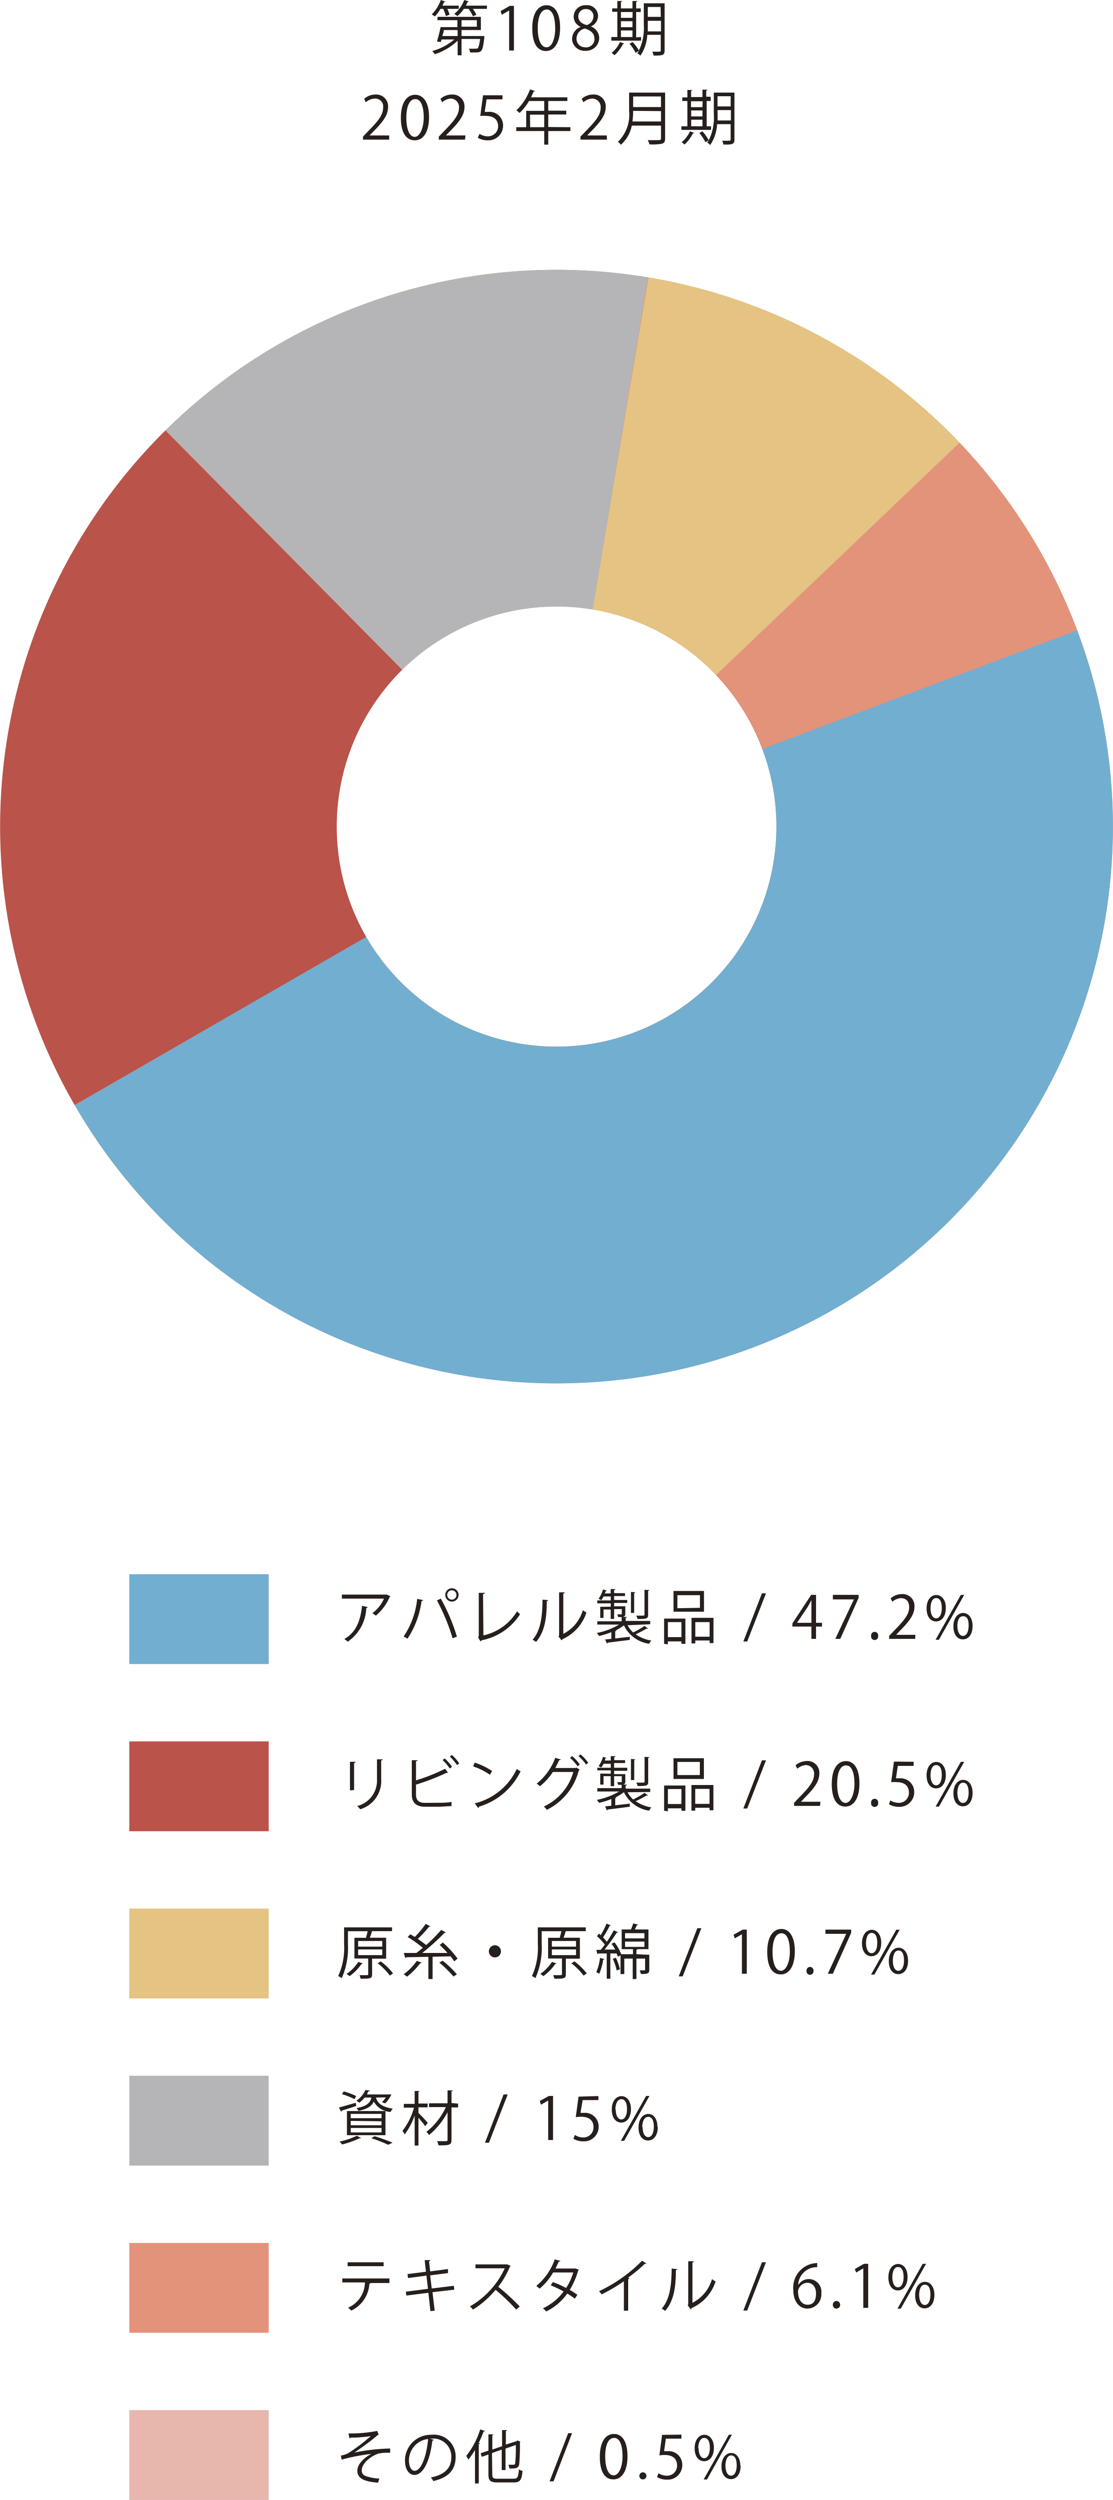 <svg xmlns="http://www.w3.org/2000/svg" viewBox="0 0 132.3 296.98">
  <defs>
    <style>
      .cls-1 {
        fill: #261f1c;
      }

      .cls-2 {
        fill: #e5c382;
      }

      .cls-3 {
        fill: #e2937a;
      }

      .cls-4 {
        fill: #72aed0;
      }

      .cls-5 {
        fill: #ba534a;
      }

      .cls-6 {
        fill: #b5b5b8;
      }

      .cls-7 {
        fill: #e7b6ad;
      }

      .cls-10, .cls-11, .cls-12, .cls-8, .cls-9 {
        fill: none;
        stroke-miterlimit: 10;
        stroke-width: 40px;
      }

      .cls-8 {
        stroke: #e2937a;
      }

      .cls-9 {
        stroke: #72aed0;
      }

      .cls-10 {
        stroke: #e5c382;
      }

      .cls-11 {
        stroke: #b5b5b8;
      }

      .cls-12 {
        stroke: #ba534a;
      }
    </style>
  </defs>
  <g id="Layer_2" data-name="Layer 2">
    <g id="outline">
      <g>
        <g>
          <g>
            <path class="cls-1" d="M53,1.91a4.41,4.41,0,0,0-.32-.86h-.32a4.77,4.77,0,0,1-.67.91,3,3,0,0,0-.37-.25A4.7,4.7,0,0,0,52.4,0l.53.18s-.07.07-.14.06c-.06.14-.13.29-.2.43h1.94v.38H53.17a4.2,4.2,0,0,1,.27.69Zm4.19,2.37h.1l.28,0c0,.05,0,.1,0,.15-.19,1.77-.33,1.8-1.14,1.8h-.55a1.07,1.07,0,0,0-.14-.45,7.32,7.32,0,0,0,.81,0c.13,0,.2,0,.25-.06s.19-.39.27-1.09H54.86V6.57H54.4V4.83a7.19,7.19,0,0,1-2.71,1.61,2.85,2.85,0,0,0-.31-.38A6.79,6.79,0,0,0,54,4.69H52.48L52.4,5l-.46-.07a16.39,16.39,0,0,0,.43-1.71h2V2.4H52V2h5.16V3.57H54.86v.71ZM54.4,3.57H52.75c0,.23-.11.48-.17.71H54.4ZM55.73.17s-.07.06-.14.06l-.21.44h2.5v.38H56.2a4.07,4.07,0,0,1,.43.71l-.42.17a4,4,0,0,0-.52-.88h-.55a3.8,3.8,0,0,1-.77.86A3.54,3.54,0,0,0,54,1.65,3.82,3.82,0,0,0,55.18,0ZM54.86,2.4v.77h1.82V2.4Z"/>
            <path class="cls-1" d="M60.52,6V1.25h0l-.87.5-.14-.43L60.59.7h.5V6Z"/>
            <path class="cls-1" d="M63.27,3.35c0-1.84.72-2.73,1.7-2.73s1.61.94,1.61,2.66-.64,2.78-1.69,2.78S63.27,5.11,63.27,3.35Zm2.72,0c0-1.31-.32-2.22-1-2.22s-1.07.84-1.07,2.22.39,2.27,1.05,2.27S66,4.56,66,3.31Z"/>
            <path class="cls-1" d="M69,3.18A1.33,1.33,0,0,1,68.19,2,1.38,1.38,0,0,1,69.68.62,1.29,1.29,0,0,1,71.09,1.9a1.37,1.37,0,0,1-.86,1.24v0a1.51,1.51,0,0,1,1,1.38,1.55,1.55,0,0,1-1.66,1.51A1.47,1.47,0,0,1,68,4.66a1.55,1.55,0,0,1,1-1.45Zm1.66,1.43c0-.66-.44-1-1.13-1.22a1.23,1.23,0,0,0-1,1.17,1,1,0,0,0,1,1.06A1,1,0,0,0,70.67,4.61ZM68.74,1.93c0,.57.4.88,1,1.05a1.11,1.11,0,0,0,.8-1,.83.83,0,0,0-.86-.9A.86.86,0,0,0,68.74,1.93Z"/>
            <path class="cls-1" d="M76.2,4.4v.43H72.67V4.4h.71v-3h-.61V1h.61V.12l.57,0c0,.05,0,.08-.14.1V1h1.37V.12l.58,0c0,.05,0,.09-.14.1V1h.54v.43h-.54v3Zm-2,.78s-.07.06-.15.06a5,5,0,0,1-1,1.32,3.55,3.55,0,0,0-.35-.27,3.61,3.61,0,0,0,1-1.3Zm1-3.75H73.81v.69h1.37ZM73.81,2.52v.71h1.37V2.52Zm0,1.1V4.4h1.37V3.62ZM79,.39V6c0,.57-.26.61-1.31.6a2.24,2.24,0,0,0-.15-.46l.6,0c.36,0,.4,0,.4-.16V4.14h-1.6a4.82,4.82,0,0,1-.82,2.47,1.44,1.44,0,0,0-.37-.28c.07-.08.13-.18.2-.27s-.32.18-.39.22a5.6,5.6,0,0,0-.73-1.09l.37-.2a6.71,6.71,0,0,1,.75,1A6.17,6.17,0,0,0,76.53,3V.39ZM77,3c0,.23,0,.47,0,.73h1.57V2.47H77ZM78.52.83H77V2h1.55Z"/>
            <path class="cls-1" d="M46.26,16.59H43.15v-.36l.51-.54c1.25-1.27,1.88-2,1.88-2.9a.94.94,0,0,0-1-1.08,1.76,1.76,0,0,0-1.06.44l-.19-.41a2,2,0,0,1,1.36-.51,1.4,1.4,0,0,1,1.48,1.49c0,1-.69,1.84-1.78,2.94l-.42.43v0h2.33Z"/>
            <path class="cls-1" d="M47.65,14c0-1.84.72-2.74,1.7-2.74S51,12.18,51,13.9s-.64,2.77-1.69,2.77S47.65,15.73,47.65,14Zm2.72,0c0-1.32-.32-2.23-1-2.23s-1.07.84-1.07,2.23.39,2.26,1,2.26S50.37,15.18,50.37,13.93Z"/>
            <path class="cls-1" d="M55.27,16.59H52.16v-.36l.52-.54c1.24-1.27,1.88-2,1.88-2.9a1,1,0,0,0-1-1.08,1.71,1.71,0,0,0-1,.44l-.2-.41a2.06,2.06,0,0,1,1.36-.51,1.4,1.4,0,0,1,1.49,1.49c0,1-.7,1.84-1.79,2.94l-.41.43v0h2.32Z"/>
            <path class="cls-1" d="M59.73,11.32v.48H57.84l-.22,1.49.41,0a1.61,1.61,0,0,1,1.77,1.61A1.74,1.74,0,0,1,58,16.67a2.29,2.29,0,0,1-1.21-.31L57,15.9a1.89,1.89,0,0,0,1,.3A1.2,1.2,0,0,0,59.21,15c0-.72-.46-1.23-1.44-1.23a4,4,0,0,0-.68,0l.33-2.45Z"/>
            <path class="cls-1" d="M67.8,15.11v.46H65.17v1.61h-.48V15.57H61.37v-.46h1.18V13.17h2.14V12H62.88a6.12,6.12,0,0,1-1.12,1.42,3,3,0,0,0-.38-.31A6.53,6.53,0,0,0,63,10.62l.59.19a.13.13,0,0,1-.16.06c-.09.24-.2.46-.31.69h4.32V12H65.17v1.15h2.14v.45H65.17v1.49Zm-4.78,0h1.67V13.62H63Z"/>
            <path class="cls-1" d="M72.15,16.59H69v-.36l.52-.54c1.25-1.27,1.88-2,1.88-2.9a1,1,0,0,0-1-1.08,1.71,1.71,0,0,0-1.05.44l-.2-.41a2.06,2.06,0,0,1,1.37-.51A1.4,1.4,0,0,1,72,12.72c0,1-.7,1.84-1.79,2.94l-.41.43v0h2.32Z"/>
            <path class="cls-1" d="M79.06,11v5.46c0,.36-.1.52-.36.61a6,6,0,0,1-1.49.08,3.36,3.36,0,0,0-.21-.5l.92,0c.61,0,.65,0,.65-.22V14.92H75.1a4.06,4.06,0,0,1-1.3,2.28,1.45,1.45,0,0,0-.35-.35,4.47,4.47,0,0,0,1.33-3.65V11Zm-3.8,2.17a10,10,0,0,1-.08,1.26h3.39V13.2Zm3.31-1.71H75.26v1.26h3.31Z"/>
            <path class="cls-1" d="M84.52,15v.43H81V15h.71V12h-.61v-.43h.61v-.88l.57,0c0,.05,0,.08-.13.09v.75H83.5v-.88l.58,0c0,.05,0,.08-.13.09v.75h.53V12H84v3Zm-2,.78s-.07.06-.15.06a4.66,4.66,0,0,1-1,1.33,1.91,1.91,0,0,0-.35-.27,3.7,3.7,0,0,0,1-1.3Zm1-3.75H82.14v.7H83.5Zm-1.36,1.09v.71H83.5v-.71Zm0,1.1V15H83.5v-.78ZM87.3,11v5.58c0,.57-.26.61-1.31.59a1.59,1.59,0,0,0-.15-.45h.6c.36,0,.41,0,.41-.15V14.75H85.24a4.88,4.88,0,0,1-.82,2.48,1.16,1.16,0,0,0-.37-.29,1.89,1.89,0,0,0,.2-.27,3.82,3.82,0,0,0-.39.23,6,6,0,0,0-.73-1.1l.37-.2a6.76,6.76,0,0,1,.75,1.06,6.08,6.08,0,0,0,.6-3.06V11Zm-2,2.59c0,.22,0,.47,0,.72h1.58V13.08H85.29Zm1.56-2.16H85.29v1.21h1.56Z"/>
          </g>
          <g>
            <rect class="cls-2" x="15.37" y="226.73" width="16.57" height="10.67"/>
            <g>
              <path class="cls-1" d="M45.9,232.68H44.23v1.85c0,.52-.21.53-1.36.53a2.58,2.58,0,0,0-.14-.42l.65,0c.35,0,.39,0,.39-.13v-1.85H42.13V230.2H43.5c.07-.24.15-.53.2-.78H41.36V231a8.87,8.87,0,0,1-.74,4,1.51,1.51,0,0,0-.42-.25,8,8,0,0,0,.7-3.79v-2h5.7v.45H44.22a7.13,7.13,0,0,1-.26.78H45.9Zm-2.77.57s-.07.06-.16.06a5.68,5.68,0,0,1-1.41,1.44l-.36-.26a5,5,0,0,0,1.39-1.43Zm-.56-2.67v.67h2.87v-.67Zm0,1v.68h2.87v-.68Zm3.77,3.11a7.56,7.56,0,0,0-1.44-1.46l.35-.23a7.18,7.18,0,0,1,1.47,1.43Z"/>
              <path class="cls-1" d="M52.64,230.76a12,12,0,0,1,1.75,1.91L54,233c-.11-.17-.27-.38-.44-.6l-2.14.05v2.65h-.5v-2.64l-2.63.05a.13.13,0,0,1-.12.09L48,232H49.5c.24-.19.5-.39.76-.61a14.31,14.31,0,0,0-1.8-1.28l.31-.33.54.32a12.18,12.18,0,0,0,1.29-1.55l.55.29a.15.15,0,0,1-.16.05,12.6,12.6,0,0,1-1.33,1.44c.37.25.72.51,1,.73a18.88,18.88,0,0,0,1.79-1.8l.54.3s-.09.06-.16.06A26.93,26.93,0,0,1,50.19,232l3,0c-.29-.33-.62-.67-.92-.95Zm-2.52,2.4a.15.15,0,0,1-.16.05,8.62,8.62,0,0,1-1.58,1.61,3.58,3.58,0,0,0-.39-.29,6.93,6.93,0,0,0,1.56-1.59Zm3.78,1.64a13.22,13.22,0,0,0-1.68-1.65l.39-.23a11.6,11.6,0,0,1,1.7,1.62Z"/>
              <path class="cls-1" d="M59.55,231.81a.72.72,0,1,1-.72-.72A.72.72,0,0,1,59.55,231.81Z"/>
              <path class="cls-1" d="M68.93,232.68H67.26v1.85c0,.52-.21.53-1.36.53a1.94,1.94,0,0,0-.15-.42l.66,0c.34,0,.39,0,.39-.13v-1.85H65.15V230.2h1.38c.07-.24.14-.53.2-.78H64.39V231a8.75,8.75,0,0,1-.75,4,1.33,1.33,0,0,0-.41-.25,8.08,8.08,0,0,0,.7-3.79v-2h5.7v.45H67.25c-.07.23-.16.53-.26.78h1.94Zm-2.78.57s-.07.06-.15.06a6,6,0,0,1-1.41,1.44l-.36-.26a5.1,5.1,0,0,0,1.38-1.43Zm-.55-2.67v.67h2.87v-.67Zm0,1v.68h2.87v-.68Zm3.77,3.11a7.64,7.64,0,0,0-1.45-1.46l.36-.23a7.73,7.73,0,0,1,1.47,1.43Z"/>
              <path class="cls-1" d="M77.18,232.22V234c0,.45-.2.5-1,.5a2.16,2.16,0,0,0-.14-.43h.55c.07,0,.09,0,.09-.1v-1.3H75.65v2.43h-.44v-2.43h-1v1.84h-.45v-2.22l-.32.15a2.24,2.24,0,0,0-.16-.38l-.73,0v3h-.43v-3c-.4,0-.76,0-1,0a.11.11,0,0,1-.1.09l-.13-.52h.52c.15-.18.32-.39.48-.62a6.62,6.62,0,0,0-.93-1l.24-.31.21.19a11.84,11.84,0,0,0,.69-1.38l.51.22s-.07.05-.15.05a10.45,10.45,0,0,1-.78,1.37,4,4,0,0,1,.45.53,14.76,14.76,0,0,0,.83-1.37l.5.23a.18.18,0,0,1-.16.06,20.12,20.12,0,0,1-1.44,2l1.27,0a5.4,5.4,0,0,0-.44-.69l.36-.17a6.23,6.23,0,0,1,.8,1.41h1.39v-.6H73.9v-2.34H75a6.48,6.48,0,0,0,.27-.72l.57.14a.15.15,0,0,1-.14.07c-.06.15-.15.34-.24.51h1.62v2.34H75.78s0,.07-.13.07v.53Zm-5.35.51s0,.07-.13.07a6.49,6.49,0,0,1-.47,1.67,3.84,3.84,0,0,0-.35-.18,6.06,6.06,0,0,0,.44-1.7Zm1.47,1.35a5.94,5.94,0,0,0-.46-1.39l.37-.12a6.33,6.33,0,0,1,.48,1.38Zm1-4.43v.62H76.6v-.62Zm0,1v.63H76.6v-.63Z"/>
              <path class="cls-1" d="M81.15,234.78h-.47l2.21-5.72h.48Z"/>
              <path class="cls-1" d="M88.19,234.47v-4.69h0l-.85.49-.14-.43,1.08-.61h.49v5.24Z"/>
              <path class="cls-1" d="M91.2,231.87c0-1.83.71-2.72,1.68-2.72s1.6.94,1.6,2.65-.63,2.75-1.67,2.75S91.2,233.62,91.2,231.87Zm2.69,0c0-1.31-.31-2.21-1-2.21s-1.06.83-1.06,2.21.38,2.25,1,2.25S93.89,233.07,93.89,231.83Z"/>
              <path class="cls-1" d="M95.87,234.11a.42.42,0,0,1,.42-.45.42.42,0,0,1,.41.45.42.42,0,1,1-.83,0Z"/>
              <path class="cls-1" d="M98.12,229.23h3.06v.37L99,234.47h-.6l2.19-4.74H98.12Z"/>
              <path class="cls-1" d="M104.75,230.78c0,1.09-.54,1.61-1.16,1.61s-1.13-.51-1.13-1.54.55-1.6,1.17-1.6S104.75,229.83,104.75,230.78Zm-1.81.07c0,.63.23,1.18.67,1.18s.67-.55.67-1.22-.18-1.19-.67-1.19S102.94,230.25,102.94,230.85Zm1,3.72h-.4l3-5.33h.4Zm4-1.65c0,1.08-.54,1.6-1.16,1.6s-1.13-.51-1.13-1.54.54-1.6,1.17-1.6S107.94,232,107.94,232.92Zm-1.81,0c0,.67.22,1.2.66,1.2s.67-.54.67-1.21-.16-1.2-.66-1.2S106.13,232.35,106.13,233Z"/>
            </g>
          </g>
          <g>
            <rect class="cls-3" x="15.37" y="266.45" width="16.57" height="10.67"/>
            <g>
              <path class="cls-1" d="M46.29,271.21H43.93l.12,0a.13.13,0,0,1-.14.08,3.79,3.79,0,0,1-2.15,3.2,3.28,3.28,0,0,0-.38-.35,3.33,3.33,0,0,0,2-3H40.69v-.47h5.6Zm-.69-2H41.32v-.46H45.6Z"/>
              <path class="cls-1" d="M51.41,272.3l.26,2.2-.51.05-.24-2.18-2.62.33-.06-.46,2.63-.34-.18-1.57-2.19.29-.06-.47,2.19-.28-.15-1.38.68,0c0,.07-.06.12-.16.15l.13,1.19,2.12-.28,0,.48-2.12.27.19,1.56,2.62-.32.06.46Z"/>
              <path class="cls-1" d="M60.71,269.18a.11.11,0,0,1-.09.07,10.65,10.65,0,0,1-1.39,2.41A26,26,0,0,1,61.78,274l-.42.37a23.55,23.55,0,0,0-2.45-2.35,11.11,11.11,0,0,1-2.69,2.35,2.12,2.12,0,0,0-.36-.38A10.06,10.06,0,0,0,60,269.46H56.52V269h3.7l.09,0Z"/>
              <path class="cls-1" d="M68.81,269.64s0,.06-.08.08a9.6,9.6,0,0,1-1,2.31,9.94,9.94,0,0,1,.9.58l-.3.46a10.85,10.85,0,0,0-.9-.61,6.52,6.52,0,0,1-2.51,2.13,1.53,1.53,0,0,0-.39-.37,6.53,6.53,0,0,0,2.47-2,11.92,11.92,0,0,0-1.54-.73l.26-.39a10.77,10.77,0,0,1,1.57.71,7.08,7.08,0,0,0,.85-1.85H65.75a7.32,7.32,0,0,1-1.61,1.92c-.09-.08-.28-.24-.39-.32a7.2,7.2,0,0,0,2.19-3.15l.66.16c0,.07-.09.09-.18.09-.1.23-.26.57-.39.83h2.31l.1,0Z"/>
              <path class="cls-1" d="M76.87,268.91a.18.18,0,0,1-.14,0h-.07a16.39,16.39,0,0,1-2,1.66l.17.08a.18.18,0,0,1-.16.09v3.76h-.51V271a19.92,19.92,0,0,1-2.65,1.56,2.63,2.63,0,0,0-.3-.38,17.51,17.51,0,0,0,5.11-3.62Z"/>
              <path class="cls-1" d="M80.5,269.56c0,.06-.06.1-.16.11,0,1.88-.19,3.6-1.27,4.85a3.23,3.23,0,0,0-.41-.27c1-1.13,1.16-2.88,1.18-4.76Zm1.81,4a4.56,4.56,0,0,0,2.32-2.81,3.39,3.39,0,0,0,.43.27,5.14,5.14,0,0,1-2.84,3.16.28.28,0,0,1-.12.14l-.36-.46.07-.1v-5.13l.65,0c0,.07,0,.12-.15.13Z"/>
              <path class="cls-1" d="M88.82,274.48h-.46l2.21-5.73h.48Z"/>
              <path class="cls-1" d="M94.93,271.39a1.45,1.45,0,0,1,1.22-.65,1.5,1.5,0,0,1,1.48,1.67A1.69,1.69,0,0,1,96,274.25c-1,0-1.7-.85-1.7-2.21a2.92,2.92,0,0,1,2.35-3.15,3.67,3.67,0,0,1,.49-.05v.49a2.2,2.2,0,0,0-2.26,2.06ZM97,272.46c0-.81-.43-1.28-1.06-1.28a1.16,1.16,0,0,0-1.08,1c0,.95.41,1.61,1.14,1.61S97,273.25,97,272.46Z"/>
              <path class="cls-1" d="M99,273.8a.42.42,0,0,1,.42-.45.45.45,0,0,1,0,.9A.42.42,0,0,1,99,273.8Z"/>
              <path class="cls-1" d="M102.62,274.16v-4.69h0l-.86.5-.14-.43,1.08-.61h.5v5.23Z"/>
              <path class="cls-1" d="M107.88,270.47c0,1.09-.53,1.62-1.15,1.62s-1.13-.51-1.13-1.55.54-1.59,1.16-1.59S107.88,269.52,107.88,270.47Zm-1.81.07c0,.64.23,1.18.67,1.18s.67-.55.67-1.21-.17-1.2-.67-1.2S106.07,269.94,106.07,270.54Zm1,3.72h-.39l3-5.33h.4Zm4-1.65c0,1.08-.54,1.61-1.16,1.61s-1.13-.51-1.13-1.55.55-1.6,1.17-1.6S111.07,271.65,111.07,272.61Zm-1.81,0c0,.67.23,1.21.67,1.21s.67-.55.67-1.22-.17-1.19-.67-1.19S109.26,272,109.26,272.64Z"/>
            </g>
          </g>
          <g>
            <rect class="cls-4" x="15.37" y="187.01" width="16.57" height="10.67"/>
            <g>
              <path class="cls-1" d="M46.42,189.63s-.05.05-.09.06a6,6,0,0,1-1.65,2.24,3.13,3.13,0,0,0-.42-.29,4.25,4.25,0,0,0,1.38-1.73h-5v-.48h5.26l.07,0ZM43.7,190.9c0,.06-.07.1-.16.12a5.06,5.06,0,0,1-2.2,4,4.88,4.88,0,0,0-.41-.32c1.42-.78,1.93-2.24,2.1-3.93Z"/>
              <path class="cls-1" d="M50.29,190.08c0,.06-.08.1-.18.11a10.72,10.72,0,0,1-1.67,4.48,2.12,2.12,0,0,0-.47-.25,9.7,9.7,0,0,0,1.62-4.48Zm3.51,4.54a24,24,0,0,0-1.86-4.5l.46-.21a22.5,22.5,0,0,1,1.91,4.51Zm-.09-5.94a.79.79,0,1,1-.78.79A.78.78,0,0,1,53.71,188.68Zm.55.79a.55.55,0,0,0-.55-.55.54.54,0,0,0-.55.55.56.56,0,0,0,.55.56A.56.56,0,0,0,54.26,189.47Z"/>
              <path class="cls-1" d="M57.46,194.28a6.24,6.24,0,0,0,4-2.87,2.36,2.36,0,0,0,.36.35,7,7,0,0,1-4.59,3.1.25.25,0,0,1-.11.14l-.29-.49.08-.14v-5.15l.72,0c0,.07-.07.14-.21.15Z"/>
              <path class="cls-1" d="M65.15,190.09c0,.06-.07.1-.16.12,0,1.88-.19,3.59-1.27,4.84a3.21,3.21,0,0,0-.41-.26c1-1.14,1.16-2.88,1.18-4.76Zm1.81,4a4.56,4.56,0,0,0,2.32-2.81,3.49,3.49,0,0,0,.43.28,5.22,5.22,0,0,1-2.84,3.16.32.32,0,0,1-.12.14l-.36-.46.07-.11v-5.13l.65,0c0,.07,0,.12-.15.14Z"/>
              <path class="cls-1" d="M74.6,193.07a3,3,0,0,0,.66.86,9.42,9.42,0,0,0,1.35-.78l.42.31a.16.16,0,0,1-.16,0c-.34.21-.87.48-1.31.69a4.51,4.51,0,0,0,1.87.74,1.46,1.46,0,0,0-.27.38,3.94,3.94,0,0,1-3-2.19,6.24,6.24,0,0,1-1,.62l.11,0s0,.08-.14.08v.86l1.73-.2v.37l-2.63.33a.12.12,0,0,1-.09.1l-.21-.48.74-.07v-.8a9.79,9.79,0,0,1-1.46.46,2.26,2.26,0,0,0-.27-.36,8.2,8.2,0,0,0,2.65-1H71v-.39h2.89v-.52l.62,0c0,.05,0,.08-.14.1v.38h2.92v.39Zm-2-2.2v-.4H71v-.35h1.6v-.47h-.85a4.42,4.42,0,0,1-.28.45,1.58,1.58,0,0,0-.32-.17,3.82,3.82,0,0,0,.53-1.11l.46.14A.11.11,0,0,1,72,189c0,.09-.07.19-.11.29h.7v-.52l.55,0c0,.05,0,.09-.14.1v.39h1.29v.34H73v.47h1.56v.35H73v.4h1.33v.88c0,.39-.22.4-.84.4a1.79,1.79,0,0,0-.13-.32h.38c.16,0,.17,0,.17-.08v-.55H73v1.17h-.41V191.2h-.85v1h-.39v-1.32Zm2.91-1.72s0,.08-.13.09v2.37H75v-2.5Zm1.66-.26c0,.05,0,.09-.13.1v2.82c0,.47-.13.52-1.26.52a1.24,1.24,0,0,0-.16-.4h.61c.33,0,.38,0,.38-.13v-2.94Z"/>
              <path class="cls-1" d="M78.94,195.28v-3h2.53v3H81v-.29H79.39v.35ZM81,192.7H79.39v1.78H81ZM83.68,189v2.46H80.06V189Zm-.48,2V189.5H80.52v1.55Zm-1,1.19h2.61v3h-.46v-.31h-1.7v.35h-.45Zm.45,2.24h1.7V192.7h-1.7Z"/>
              <path class="cls-1" d="M88.82,195h-.46l2.21-5.72h.48Z"/>
              <path class="cls-1" d="M97,194.69h-.55v-1.46H94.19v-.37l2.23-3.4H97v3.32h.71v.45H97Zm-2.25-1.91h1.7v-1.86q0-.43,0-.84h0c-.16.32-.29.55-.42.78l-1.28,1.91Z"/>
              <path class="cls-1" d="M99,189.46h3.06v.37l-2.18,4.86h-.59L101.5,190v0H99Z"/>
              <path class="cls-1" d="M103.55,194.34a.42.42,0,1,1,.83,0,.42.42,0,1,1-.83,0Z"/>
              <path class="cls-1" d="M108.78,194.69h-3.09v-.35l.51-.54c1.24-1.26,1.87-2,1.87-2.87,0-.56-.24-1.08-1-1.08a1.76,1.76,0,0,0-1,.43l-.2-.4a2,2,0,0,1,1.36-.51,1.4,1.4,0,0,1,1.47,1.49c0,1-.69,1.82-1.77,2.91l-.41.44h2.3Z"/>
              <path class="cls-1" d="M112.43,191c0,1.09-.54,1.62-1.16,1.62s-1.13-.51-1.13-1.55.54-1.59,1.16-1.59S112.43,190.05,112.43,191Zm-1.82.07c0,.64.23,1.18.67,1.18s.67-.55.67-1.21-.17-1.2-.67-1.2S110.61,190.47,110.61,191.07Zm1,3.72h-.4l3-5.32h.4Zm4-1.65c0,1.09-.53,1.61-1.15,1.61s-1.13-.51-1.13-1.54.54-1.6,1.16-1.6S115.61,192.19,115.61,193.14Zm-1.81,0c0,.66.23,1.2.67,1.2s.67-.55.67-1.22S115,192,114.48,192,113.8,192.58,113.8,193.18Z"/>
            </g>
          </g>
          <g>
            <rect class="cls-5" x="15.37" y="206.87" width="16.57" height="10.67"/>
            <g>
              <path class="cls-1" d="M41.6,212.69v-3.4l.66,0c0,.07,0,.12-.17.13v3.23ZM45.48,209c0,.07,0,.1-.17.12v2.22a3.49,3.49,0,0,1-2.5,3.59,1.83,1.83,0,0,0-.36-.38,3.11,3.11,0,0,0,2.36-3.21V209Z"/>
              <path class="cls-1" d="M52.21,214.16c.28,0,1,0,1.46-.11,0,.16,0,.35,0,.51-.46,0-1.16.07-1.44.07H50.51c-1,0-1.56-.46-1.56-1.46V209.1l.69,0c0,.07-.07.11-.19.12v2.28a22.69,22.69,0,0,0,3.46-1.38l.35.48a.11.11,0,0,1-.08,0,.18.18,0,0,1-.1,0A25.94,25.94,0,0,1,49.45,212v1.17c0,.7.34,1,1.06,1Zm.65-5.27a5.41,5.41,0,0,1,.87,1l-.27.2a5.35,5.35,0,0,0-.85-1Zm.86-.41a5.42,5.42,0,0,1,.87,1l-.27.2a5.42,5.42,0,0,0-.85-1Z"/>
              <path class="cls-1" d="M56.43,209.39a8.43,8.43,0,0,1,2.07,1l-.26.44a8.59,8.59,0,0,0-2-1Zm0,4.84a7.47,7.47,0,0,0,5-4.09,2,2,0,0,0,.45.28,8,8,0,0,1-4.94,4.2.21.21,0,0,1-.1.16Z"/>
              <path class="cls-1" d="M68.91,210.22a.52.52,0,0,1-.11.1A7.25,7.25,0,0,1,65,215a1.85,1.85,0,0,0-.36-.39,6.45,6.45,0,0,0,3.51-4.11H65.72a7.26,7.26,0,0,1-1.54,1.7,2,2,0,0,0-.39-.31A7,7,0,0,0,66,208.82l.65.19c0,.07-.1.09-.19.09-.14.31-.3.65-.46.93h2.42l.09-.05ZM68,208.61a4.93,4.93,0,0,1,.91,1l-.25.22a5.24,5.24,0,0,0-.9-1Zm1-.2a5,5,0,0,1,.92,1l-.26.21a4.85,4.85,0,0,0-.9-1Z"/>
              <path class="cls-1" d="M74.6,212.91a3.24,3.24,0,0,0,.66.86,9.43,9.43,0,0,0,1.35-.79l.42.31a.16.16,0,0,1-.16,0,13.2,13.2,0,0,1-1.31.68,4.51,4.51,0,0,0,1.87.74,1.51,1.51,0,0,0-.27.39,4,4,0,0,1-3-2.2,5.62,5.62,0,0,1-1,.62l.11,0s0,.08-.14.09v.85l1.73-.2v.37c-1,.13-2,.26-2.63.33a.15.15,0,0,1-.09.11l-.21-.48.74-.08v-.8a8.75,8.75,0,0,1-1.46.46,1.82,1.82,0,0,0-.27-.35,8.44,8.44,0,0,0,2.65-1H71v-.4h2.89V212l.62,0c0,.05,0,.09-.14.1v.38h2.92v.4Zm-2-2.2v-.4H71V210h1.6v-.47h-.85a4.42,4.42,0,0,1-.28.45,1.58,1.58,0,0,0-.32-.17,3.82,3.82,0,0,0,.53-1.11l.46.15s-.07.06-.13,0-.07.19-.11.29h.7v-.52l.55,0c0,.05,0,.08-.14.09v.39h1.29v.34H73V210h1.56v.36H73v.4h1.33v.87c0,.4-.22.4-.84.4a1.79,1.79,0,0,0-.13-.32h.38c.16,0,.17,0,.17-.08V211H73v1.18h-.41V211h-.85v1h-.39v-1.31ZM75.52,209s0,.07-.13.09v2.37H75v-2.51Zm1.66-.26c0,.05,0,.08-.13.09v2.82c0,.48-.13.52-1.26.52a1.24,1.24,0,0,0-.16-.4h.61c.33,0,.38,0,.38-.13V208.7Z"/>
              <path class="cls-1" d="M78.94,215.11v-3h2.53v3H81v-.29H79.39v.35ZM81,212.53H79.39v1.78H81Zm2.67-3.66v2.46H80.06v-2.46Zm-.48,2v-1.56H80.52v1.56Zm-1,1.18h2.61v3h-.46v-.3h-1.7v.35h-.45Zm.45,2.24h1.7v-1.78h-1.7Z"/>
              <path class="cls-1" d="M88.82,214.84h-.46l2.21-5.72h.48Z"/>
              <path class="cls-1" d="M97.48,214.53H94.39v-.36l.51-.54c1.24-1.25,1.87-2,1.87-2.87a1,1,0,0,0-1-1.08,1.74,1.74,0,0,0-1,.44l-.2-.41a2.08,2.08,0,0,1,1.35-.51,1.39,1.39,0,0,1,1.47,1.49c0,1-.69,1.82-1.77,2.91l-.41.44h2.31Z"/>
              <path class="cls-1" d="M98.87,211.93c0-1.83.71-2.72,1.69-2.72s1.6.94,1.6,2.65-.64,2.75-1.68,2.75S98.87,213.67,98.87,211.93Zm2.7,0c0-1.31-.31-2.21-1-2.21s-1.06.83-1.06,2.21.39,2.25,1,2.25S101.57,213.13,101.57,211.89Z"/>
              <path class="cls-1" d="M103.55,214.17a.42.42,0,1,1,.83,0,.42.42,0,1,1-.83,0Z"/>
              <path class="cls-1" d="M108.6,209.29v.49h-1.88l-.22,1.48a2.22,2.22,0,0,1,.41,0,1.61,1.61,0,0,1,1.76,1.61,1.73,1.73,0,0,1-1.8,1.77,2.22,2.22,0,0,1-1.2-.31l.16-.45a2,2,0,0,0,1,.29,1.18,1.18,0,0,0,1.21-1.23c0-.72-.46-1.23-1.44-1.23a4,4,0,0,0-.67,0l.33-2.44Z"/>
              <path class="cls-1" d="M112.43,210.84c0,1.09-.54,1.61-1.16,1.61s-1.13-.51-1.13-1.54.54-1.6,1.16-1.6S112.43,209.89,112.43,210.84Zm-1.82.07c0,.63.23,1.18.67,1.18s.67-.55.67-1.22-.17-1.19-.67-1.19S110.61,210.31,110.61,210.91Zm1,3.71h-.4l3-5.32h.4Zm4-1.64c0,1.08-.53,1.6-1.15,1.6s-1.13-.51-1.13-1.54.54-1.6,1.16-1.6S115.61,212,115.61,213Zm-1.81,0c0,.66.23,1.2.67,1.2s.67-.54.67-1.21-.17-1.2-.66-1.2S113.8,212.41,113.8,213Z"/>
            </g>
          </g>
          <g>
            <rect class="cls-6" x="15.37" y="246.59" width="16.57" height="10.67"/>
            <g>
              <path class="cls-1" d="M40.29,250.36c.51-.13,1.25-.35,2-.56l.06.38c-.64.21-1.31.43-1.74.55,0,.06,0,.09-.08.12ZM42.93,254a.17.17,0,0,1-.15,0,12,12,0,0,1-2.1.75c-.09-.09-.23-.26-.32-.34a9.15,9.15,0,0,0,2.07-.7Zm-2.07-5.55a8.37,8.37,0,0,1,1.48.55l-.2.37a8.86,8.86,0,0,0-1.49-.6Zm.38,5.2v-2.87h4.58v2.87Zm.45-2.53v.51h3.66v-.51Zm0,.83v.52h3.66V252Zm0,.84v.53h3.66v-.53Zm3-3.61c.16.57.57,1.1,2,1.32a1.4,1.4,0,0,0-.26.39,2.45,2.45,0,0,1-2-1.23c-.25.53-.75.89-1.83,1.1a1.19,1.19,0,0,0-.22-.33c1.17-.21,1.61-.58,1.77-1.25h-.8a4.22,4.22,0,0,1-.64.62,1.21,1.21,0,0,0-.35-.24,3.24,3.24,0,0,0,1.08-1.28l.52.07c0,.05,0,.08-.13.09s-.13.24-.21.37h2.62l.28,0a3.8,3.8,0,0,1-.73,1.06l-.38-.14a3.91,3.91,0,0,0,.45-.57Zm1.45,5.61a15.22,15.22,0,0,0-2-.78l.38-.24a20.89,20.89,0,0,1,2.14.77Z"/>
              <path class="cls-1" d="M49.74,251c.25.23.95,1,1.11,1.18l-.31.4a11,11,0,0,0-.8-1v3.3h-.45v-3.58a8.06,8.06,0,0,1-1.19,2.26,2.34,2.34,0,0,0-.26-.43,7.7,7.7,0,0,0,1.37-2.75H48v-.45h1.29v-1.53l.59,0s-.05.08-.14.09v1.4h1.09v.45H49.74Zm4.71-1.1v.45h-.78v3.83c0,.64-.23.68-1.54.68a2.69,2.69,0,0,0-.17-.5h.76c.45,0,.48,0,.48-.18v-3.26A9,9,0,0,1,51,253.63a1.61,1.61,0,0,0-.32-.37A8,8,0,0,0,53,250.31H51v-.45h2.2v-1.53l.61,0c0,.06,0,.09-.14.1v1.4Z"/>
              <path class="cls-1" d="M58.12,254.54h-.47l2.21-5.73h.49Z"/>
              <path class="cls-1" d="M65.16,254.22v-4.69h0l-.86.5-.14-.44,1.08-.6h.5v5.23Z"/>
              <path class="cls-1" d="M71.13,249v.48H69.26L69,251a3.68,3.68,0,0,1,.41,0,1.61,1.61,0,0,1,1.75,1.61,1.73,1.73,0,0,1-1.8,1.77,2.38,2.38,0,0,1-1.2-.3l.17-.46a1.88,1.88,0,0,0,1,.3,1.2,1.2,0,0,0,1.22-1.24c0-.72-.46-1.22-1.44-1.22a4,4,0,0,0-.67.05l.33-2.44Z"/>
              <path class="cls-1" d="M75,250.53c0,1.09-.53,1.62-1.15,1.62s-1.13-.52-1.13-1.55.54-1.59,1.16-1.59S75,249.58,75,250.53Zm-1.81.07c0,.64.23,1.18.67,1.18s.67-.55.67-1.21-.17-1.2-.67-1.2S73.15,250,73.15,250.6Zm1,3.72h-.39l3-5.33h.4Zm4-1.65c0,1.08-.54,1.61-1.16,1.61s-1.13-.51-1.13-1.55.55-1.6,1.17-1.6S78.15,251.71,78.15,252.67Zm-1.81,0c0,.67.23,1.21.67,1.21s.67-.55.67-1.22-.17-1.19-.67-1.19S76.34,252.1,76.34,252.7Z"/>
            </g>
          </g>
          <g>
            <rect class="cls-7" x="15.37" y="286.31" width="16.57" height="10.67"/>
            <g>
              <path class="cls-1" d="M41.43,289.08a16.41,16.41,0,0,0,3.41-.3l.17.44a1.11,1.11,0,0,0-.33.24c-.7.59-1.72,1.32-2.55,1.89a23.83,23.83,0,0,1,4.25-.48v.5h-.31a4.93,4.93,0,0,0-1.07.1c-.6.17-2,1-2,2a.66.66,0,0,0,.36.63,5.37,5.37,0,0,0,1.73.34l-.15.49c-1.69-.13-2.46-.52-2.46-1.42s1-1.66,1.66-2a23.41,23.41,0,0,0-3.53.68l-.09-.48a2.9,2.9,0,0,0,.91-.31,20.88,20.88,0,0,0,2.64-2c-.43.07-1.3.14-1.7.17l-.66,0a.3.3,0,0,1-.18.08Z"/>
              <path class="cls-1" d="M51.56,289.83a.18.18,0,0,1-.17.11c-.25,2.18-1,4.07-2.14,4.07-.58,0-1.11-.59-1.11-1.69a3.06,3.06,0,0,1,3.13-3.08,2.58,2.58,0,0,1,2.89,2.64c0,1.66-1,2.46-2.65,2.86a2.5,2.5,0,0,0-.29-.43c1.6-.31,2.43-1.09,2.43-2.41a2.14,2.14,0,0,0-2.38-2.2h-.21Zm-.67-.09a2.56,2.56,0,0,0-2.28,2.56c0,.75.32,1.22.66,1.22C50.11,293.52,50.72,291.65,50.89,289.74Z"/>
              <path class="cls-1" d="M56.46,291.05a9.47,9.47,0,0,1-.79,1.14,4.91,4.91,0,0,0-.25-.44,9.54,9.54,0,0,0,1.66-3.15l.55.18c0,.05-.07.08-.15.07a12.07,12.07,0,0,1-.59,1.39l.16,0c0,.05,0,.08-.14.1v4.68h-.45Zm2.06,2.9c0,.42.1.51.62.51h1.92c.47,0,.55-.22.62-1.12a1,1,0,0,0,.43.19c-.09,1-.25,1.37-1,1.37H59.14c-.83,0-1.08-.19-1.08-.95v-2.37l-.78.28-.15-.42.93-.32v-1.93l.59,0s0,.08-.13.09V291l1.16-.4v-1.92l.58,0c0,.05,0,.08-.13.09v1.63L61.4,290a.45.45,0,0,1,.1-.09l.37.15-.07.07a25.68,25.68,0,0,1-.08,2.59c-.08.48-.36.55-1.17.52a1.59,1.59,0,0,0-.12-.44H61c.13,0,.2,0,.24-.21a16.36,16.36,0,0,0,.07-2.14l-1.22.43v2.55h-.45V291l-1.16.41Z"/>
              <path class="cls-1" d="M65.8,294.77h-.47l2.21-5.72H68Z"/>
              <path class="cls-1" d="M71.3,291.86c0-1.83.71-2.72,1.69-2.72s1.6.93,1.6,2.65-.64,2.75-1.68,2.75S71.3,293.6,71.3,291.86Zm2.7-.05c0-1.3-.31-2.2-1-2.2s-1.06.83-1.06,2.2.38,2.25,1,2.25S74,293.06,74,291.81Z"/>
              <path class="cls-1" d="M76,294.1a.42.42,0,1,1,.41.44A.41.41,0,0,1,76,294.1Z"/>
              <path class="cls-1" d="M81,289.22v.48H79.15l-.21,1.49a2.1,2.1,0,0,1,.4,0,1.61,1.61,0,0,1,1.76,1.6,1.73,1.73,0,0,1-1.8,1.78,2.25,2.25,0,0,1-1.2-.31l.17-.45a1.92,1.92,0,0,0,1,.29,1.18,1.18,0,0,0,1.21-1.24c0-.71-.46-1.22-1.44-1.22a3.86,3.86,0,0,0-.66.05l.32-2.44Z"/>
              <path class="cls-1" d="M84.86,290.77c0,1.09-.54,1.61-1.16,1.61s-1.13-.51-1.13-1.54.54-1.6,1.16-1.6S84.86,289.82,84.86,290.77Zm-1.82.07c0,.63.23,1.18.67,1.18s.67-.56.67-1.22-.17-1.19-.67-1.19S83,290.24,83,290.84Zm1,3.71h-.4l3-5.32H87Zm4-1.65c0,1.09-.53,1.61-1.15,1.61S85.76,294,85.76,293s.54-1.6,1.16-1.6S88,292,88,292.9Zm-1.81,0c0,.66.23,1.2.67,1.2s.67-.54.67-1.21-.17-1.2-.66-1.2S86.23,292.34,86.23,292.94Z"/>
            </g>
          </g>
        </g>
        <g>
          <circle class="cls-8" cx="66.15" cy="98.19" r="46.14"/>
          <path class="cls-9" d="M109.32,81.92A46.14,46.14,0,0,1,26.2,121.29"/>
          <path class="cls-8" d="M99.59,66.39a46.08,46.08,0,0,1,9.73,15.53"/>
          <path class="cls-10" d="M73.76,52.68A46.32,46.32,0,0,1,99.59,66.39"/>
          <path class="cls-11" d="M33.73,65.35a46.2,46.2,0,0,1,40-12.67"/>
          <path class="cls-12" d="M26.2,121.29a46.24,46.24,0,0,1,7.53-55.94"/>
        </g>
      </g>
    </g>
  </g>
</svg>
